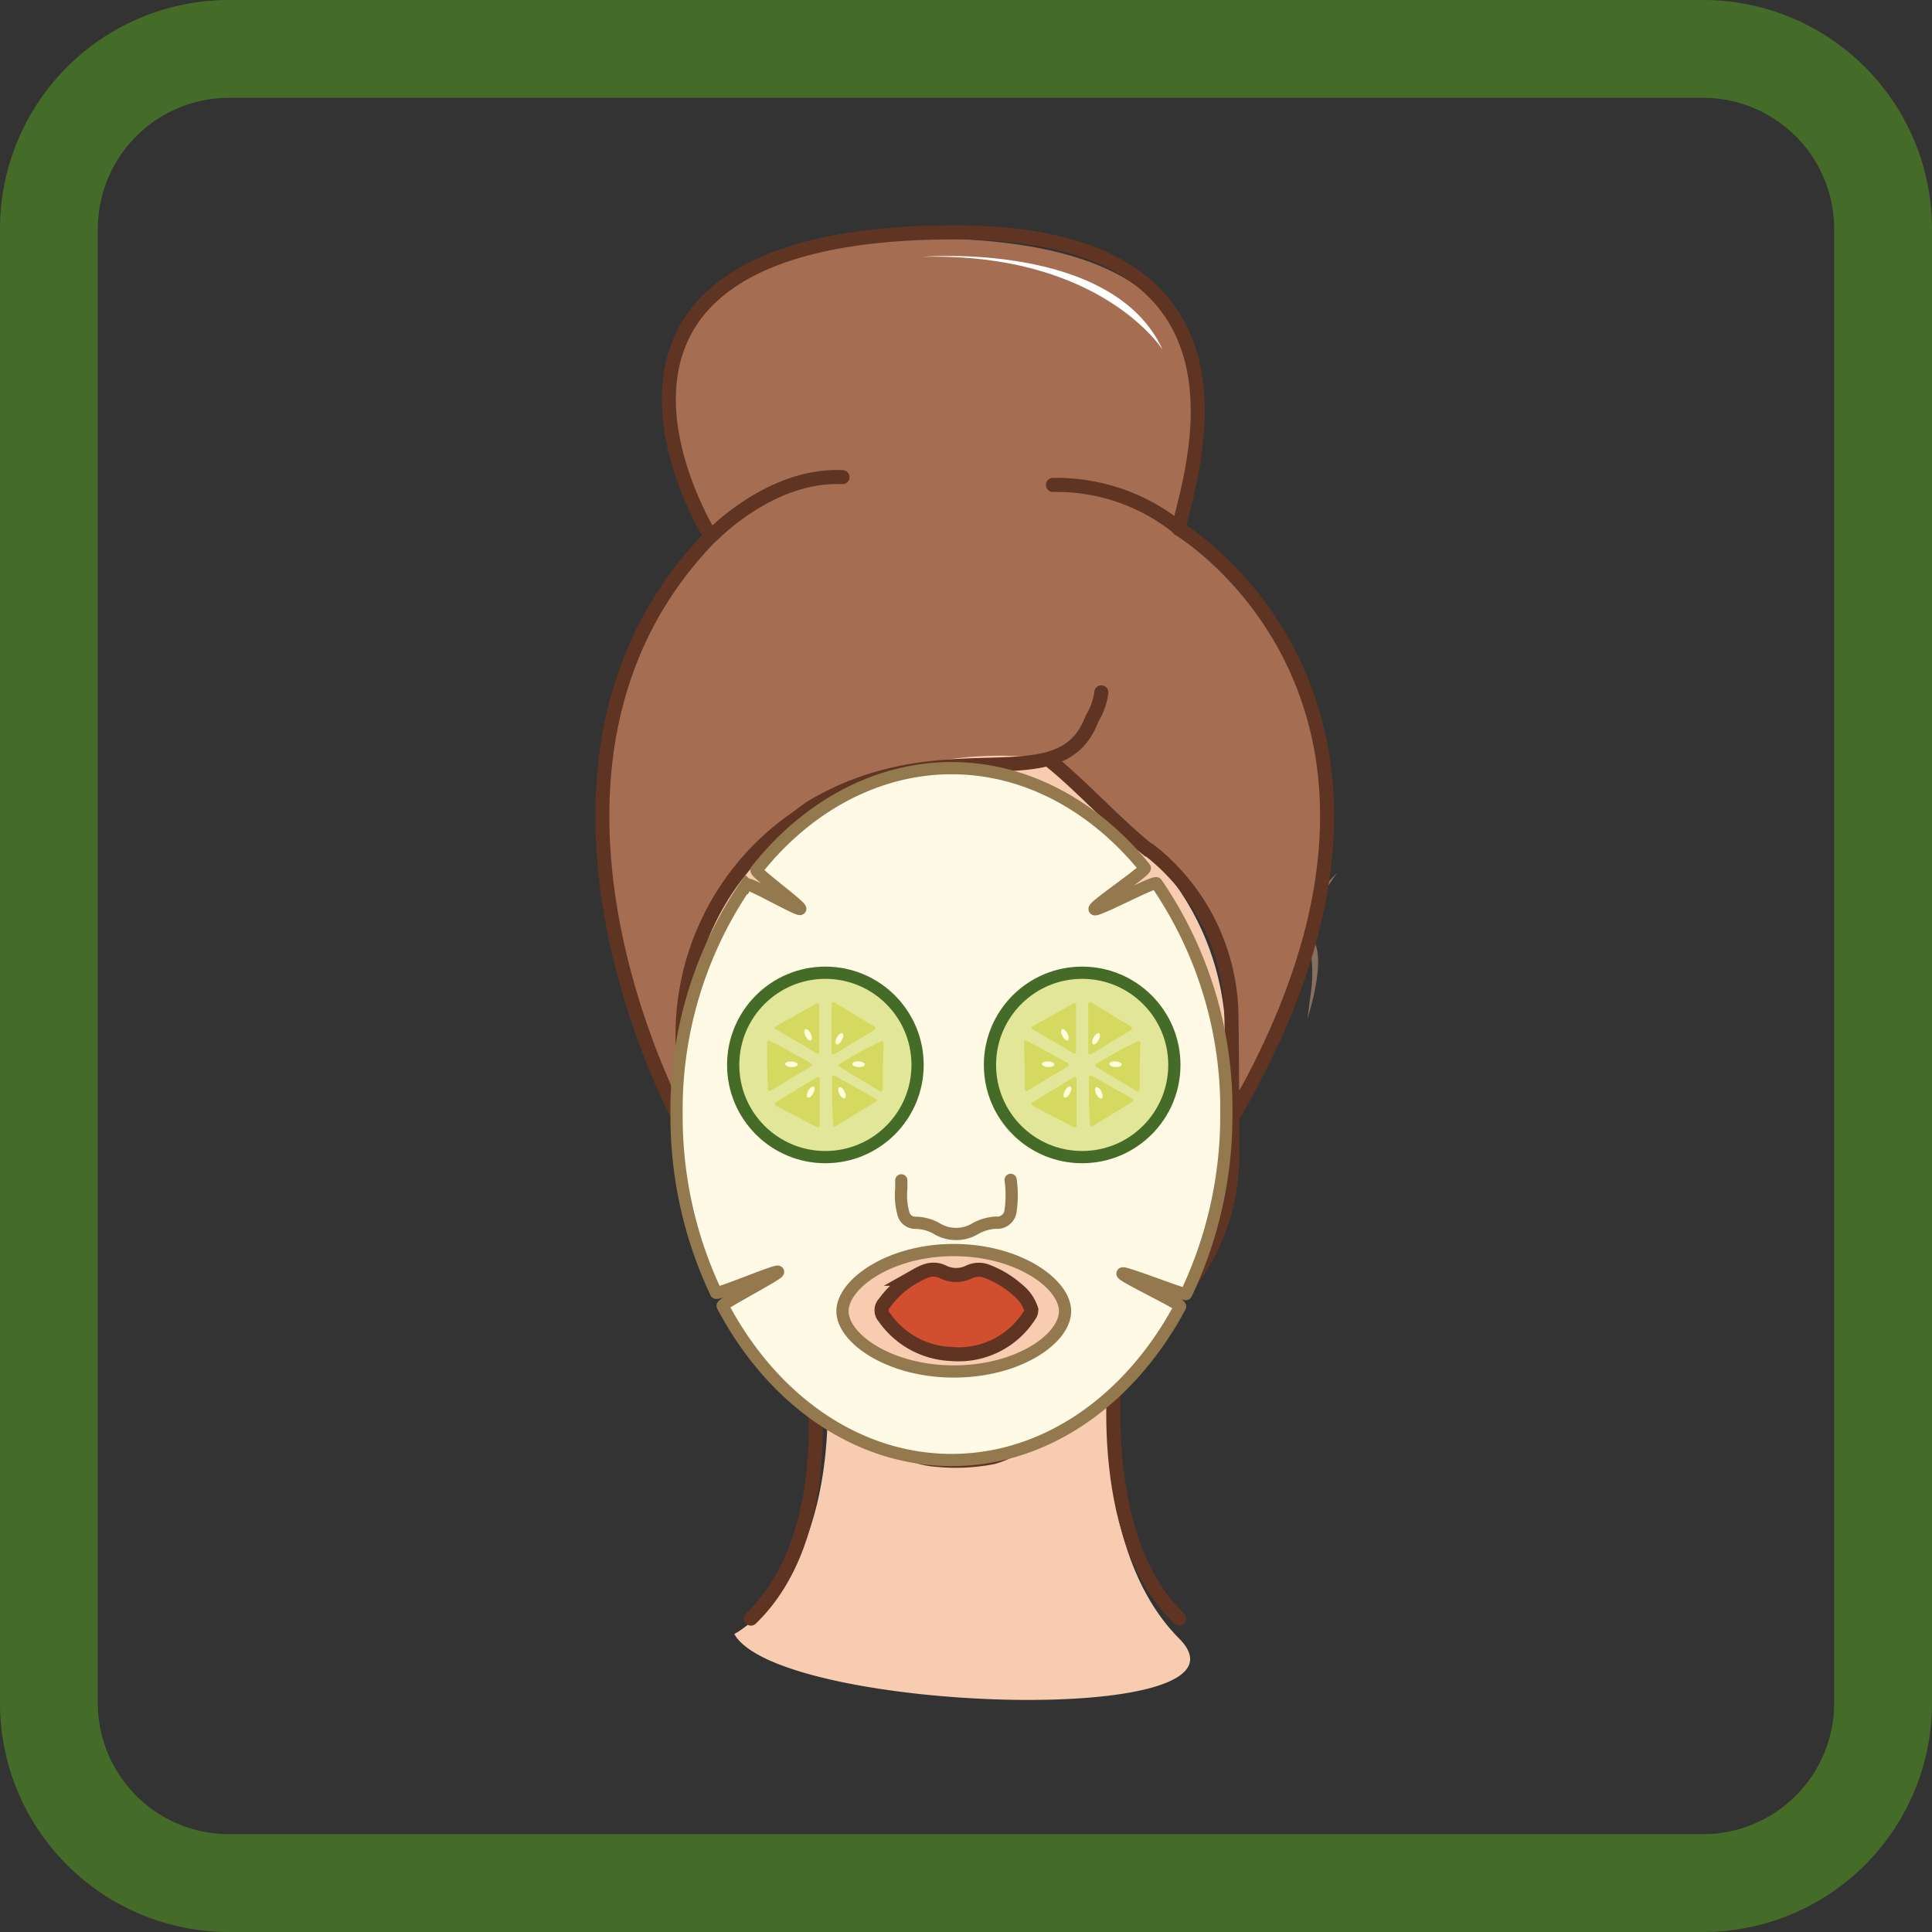 <svg xmlns="http://www.w3.org/2000/svg" viewBox="0 0 158 158"><rect x="0" y="0" width="158" height="158" fill="#333333" stroke="none"/><defs><style>.cls-1{isolation:isolate;}.cls-2{opacity:0.5;mix-blend-mode:multiply;}.cls-3{fill:#ddae8e;}.cls-4{fill:#a56e53;}.cls-5{fill:#f8ccb1;}.cls-10,.cls-6{fill:none;stroke-linecap:round;stroke-linejoin:round;}.cls-6,.cls-7{stroke:#5f3423;stroke-width:1.15px;}.cls-7{fill:#d14e2f;}.cls-12,.cls-7,.cls-9{stroke-miterlimit:10;}.cls-8{fill:#fff;}.cls-9{fill:#fefae5;}.cls-10,.cls-9{stroke:#94794f;}.cls-11{fill:#456b28;}.cls-12{fill:#e2e699;stroke:#456b28;}.cls-13{fill:#d5d960;}.cls-14{fill:#ffffdc;}</style></defs><g class="cls-1"><g id="_2.4_Маски_для_лица" data-name="2.4 Маски для лица"><g class="cls-2"><path class="cls-3" d="M109.33,71.39c-1,1.51-2.3,3.23-2.34,5.08l-.2-.22c1.89,1,.62,5.41.14,7.07l.22-1.77a11.15,11.15,0,0,0-.08-4.31c-.15-.36-.3-.52-.56-.58-.05-2.1,1.44-3.85,2.82-5.27Z"/></g><g class="cls-2"><path class="cls-3" d="M50.89,71.39c1.38,1.41,2.86,3.17,2.82,5.27-.26.06-.41.22-.56.58a11,11,0,0,0-.08,4.31l.21,1.77a18.66,18.66,0,0,1-.77-3.5,6.4,6.4,0,0,1,.18-2.75,1.23,1.23,0,0,1,.74-.82l-.2.22c0-1.85-1.31-3.56-2.34-5.08Z"/></g><path class="cls-4" d="M55.33,90.41S39.91,59.93,58.12,43.87c0,0-14.82-24.38,17.32-24.38,25.45,0,23.92,13.19,21,23.74,0,0,24.16,14.49,4.88,46l-.26-3.9A24.42,24.42,0,0,0,93.23,69l-6.67-6.16a34.7,34.7,0,0,0-11.25.22A24.27,24.27,0,0,0,55.47,86.26Z"/><path class="cls-5" d="M60.05,133.63s8-4,7.63-19.64A14.58,14.58,0,0,0,79.6,119.4c4.74-.16,11.16-7.24,11.16-7.24S89.07,126.6,96.43,134,63.65,140.06,60.05,133.63Z"/><path class="cls-5" d="M56,84.79l-.06,9s-1.25,9.37,11.17,18.81c4,3,6,5.43,7.72,6.42,4,2.22,8-.14,9.49-1.74a21.43,21.43,0,0,1,3.08-2.87L91,110.62s8.61-7.73,9.24-12.11c.19-1.3,0-13,0-13h0a22.06,22.06,0,0,0-7.14-16.6l-7.43-6.84a28.8,28.8,0,0,0-18.29,3.57A22,22,0,0,0,56,84.79Z"/><path class="cls-6" d="M90.07,56.62a5.44,5.44,0,0,1-.76,2.14c-2.61,7-11.85.65-23,7.28L65,67a21.51,21.51,0,0,0-9.18,17.58c0,3.53,0,7.29,0,9.84a16.89,16.89,0,0,0,3.75,10.81,48.71,48.71,0,0,0,5.27,5.19c.79.73,1.54,1.5,2.34,2.21,1.74,1.57,3.41,3.22,5.13,4.82a6.7,6.7,0,0,0,4.26,1.93,15.65,15.65,0,0,0,4.63-.21,7.25,7.25,0,0,0,3.19-1.86c2.17-2,4.32-4,6.47-6l1.62-1.51a52,52,0,0,0,4.29-4.24,17.17,17.17,0,0,0,4-10.89c0-2.66,0-7.38-.06-11.53A17.45,17.45,0,0,0,94,69.53l-.06,0c-2.44-1.89-5.77-5.54-8.22-7.44"/><path class="cls-7" d="M84.34,107.1a3.37,3.37,0,0,0-1.14-1.63A8,8,0,0,0,80.79,104a1.84,1.84,0,0,0-1.49,0,2.4,2.4,0,0,1-2.21,0c-1-.46-1.82.13-2.62.58a7.48,7.48,0,0,0-2.15,2,.84.84,0,0,0,0,1.15,7,7,0,0,0,5.47,3,6.86,6.86,0,0,0,6.47-3.27.74.74,0,0,0,.07-.21Z"/><path class="cls-6" d="M75.82,99.11a3.06,3.06,0,0,0,4.8,0"/><path class="cls-6" d="M84.13,80.65s.16-5.53,12.94-2.91"/><path class="cls-6" d="M72.33,80.65s-.16-5.53-12.94-2.91"/><path class="cls-6" d="M84.13,87.31a8.91,8.91,0,0,0,9.66,0"/><path class="cls-6" d="M72.33,87.31a8.91,8.91,0,0,1-9.66,0"/><path class="cls-6" d="M91.33,110.73s-2.1,14.72,5.1,21.64"/><path class="cls-6" d="M66.41,112.16s2.17,13.29-5,20.21"/><path class="cls-6" d="M55.62,91.6s-15.86-28.88,2.5-47.73c0,0-15.66-24.87,20-24.87,26.36,0,19.17,19.93,18.26,24.23,0,0,24.22,14.37,4.28,48.37"/><path class="cls-6" d="M58.29,43.74s4.79-5,10.61-4.72"/><path class="cls-6" d="M96.47,43.25a15.86,15.86,0,0,0-10.36-3.59"/><path class="cls-8" d="M75.47,21S91,19.69,95.08,28.6C95.08,28.6,90.07,20.66,75.47,21Z"/><path class="cls-9" d="M94.58,72.24c-.16-.22-4.9,2.32-5.06,2.11s4.27-3.17,4.1-3.37c-4.06-5-9.64-8.16-15.8-8.16S65.94,66,61.87,71.16c-.14.18,3.71,3,3.57,3.17s-4.28-2.24-4.41-2a32.59,32.59,0,0,0-5.7,18.8,33.69,33.69,0,0,0,3.23,14.59c.09.19,5-1.9,5.07-1.71s-4.62,2.61-4.53,2.78c4,7.6,10.91,12.61,18.72,12.61s14.65-5,18.69-12.55c.1-.19-4.8-2.51-4.71-2.7S97,106,97,105.82a33.85,33.85,0,0,0,3.29-14.73A32.59,32.59,0,0,0,94.58,72.24ZM60.28,87c0-2.53,3.22-4.58,7.18-4.58s7.18,2,7.18,4.58-3.21,4.58-7.18,4.58S60.28,89.56,60.28,87ZM78,112.16c-5.25,0-9.1-2.7-9.1-4.93s3.85-5,9.1-5,9.1,2.75,9.1,5S83.28,112.16,78,112.16ZM88.52,91.61c-4,0-7.18-2-7.18-4.58s3.21-4.58,7.18-4.58,7.18,2,7.18,4.58S92.49,91.61,88.52,91.61Z"/><path class="cls-10" d="M82.65,96.49a9.1,9.1,0,0,1,0,2.5,1.1,1.1,0,0,1-1.21,1,3.87,3.87,0,0,0-1.63.46,3.05,3.05,0,0,1-3.24,0,3.6,3.6,0,0,0-1.7-.45,1,1,0,0,1-1-.8,5.56,5.56,0,0,1-.16-2c0-.23,0-.45,0-.67"/><path class="cls-11" d="M139.28,8A10.73,10.73,0,0,1,150,18.72V139.28A10.73,10.73,0,0,1,139.28,150H18.72A10.73,10.73,0,0,1,8,139.28V18.72A10.73,10.73,0,0,1,18.72,8H139.28m0-8H18.72A18.72,18.72,0,0,0,0,18.72V139.28A18.72,18.72,0,0,0,18.72,158H139.28A18.72,18.72,0,0,0,158,139.28V18.72A18.72,18.72,0,0,0,139.28,0Z"/><circle class="cls-12" cx="67.5" cy="87.09" r="7.54"/><path class="cls-13" d="M64.63,86l1.71.95a.15.15,0,0,1,0,.25l-1.66,1-1.66,1a.15.15,0,0,1-.22-.13l-.06-1.91,0-1.92a.15.15,0,0,1,.21-.13Z"/><path class="cls-13" d="M70.37,86,68.66,87a.14.14,0,0,0,0,.25l1.66,1,1.66,1a.16.16,0,0,0,.22-.13l0-1.91.06-1.92a.15.15,0,0,0-.22-.13Z"/><path class="cls-13" d="M65.15,89.1l1.67-1a.15.15,0,0,1,.22.12l0,1.91,0,1.92a.15.15,0,0,1-.22.13l-1.7-.88-1.7-.89a.14.14,0,0,1,0-.24Z"/><path class="cls-13" d="M68,84.09v2a.15.15,0,0,0,.22.13l1.65-1,1.65-1a.16.16,0,0,0,0-.26l-1.65-1-1.65-1a.15.15,0,0,0-.21.13Z"/><path class="cls-13" d="M68.05,90.1l0-2a.14.14,0,0,1,.21-.13l1.67.94,1.67.94a.15.15,0,0,1,0,.25l-1.63,1-1.62,1a.14.14,0,0,1-.22-.12Z"/><path class="cls-13" d="M65.13,85.16l1.69,1A.14.14,0,0,0,67,86V82.19a.15.15,0,0,0-.22-.13L65.12,83l-1.68.93a.13.13,0,0,0,0,.24Z"/><ellipse class="cls-14" cx="66.09" cy="84.62" rx="0.23" ry="0.51" transform="translate(-30.77 38.28) rotate(-26.44)"/><ellipse class="cls-14" cx="68.86" cy="89.37" rx="0.23" ry="0.51" transform="translate(-32.59 40.01) rotate(-26.44)"/><ellipse class="cls-14" cx="66.3" cy="89.31" rx="0.51" ry="0.23" transform="translate(-43.96 103.96) rotate(-60.98)"/><ellipse class="cls-14" cx="68.64" cy="84.96" rx="0.51" ry="0.23" transform="translate(-38.95 103.76) rotate(-60.98)"/><ellipse class="cls-14" cx="64.72" cy="87.03" rx="0.23" ry="0.51" transform="translate(-25.62 147.05) rotate(-86.96)"/><ellipse class="cls-14" cx="70.22" cy="87.03" rx="0.23" ry="0.51" transform="translate(-20.41 152.54) rotate(-86.96)"/><circle class="cls-12" cx="88.5" cy="87.09" r="7.54"/><path class="cls-13" d="M85.63,86l1.71.95a.15.15,0,0,1,0,.25l-1.66,1-1.66,1a.15.15,0,0,1-.22-.13l0-1.91-.06-1.92a.15.15,0,0,1,.22-.13Z"/><path class="cls-13" d="M91.37,86,89.66,87a.15.15,0,0,0,0,.25l1.66,1,1.66,1a.16.16,0,0,0,.22-.13l0-1.91.06-1.92a.15.15,0,0,0-.22-.13Z"/><path class="cls-13" d="M86.15,89.1l1.67-1a.14.14,0,0,1,.22.12l0,1.91,0,1.92a.15.15,0,0,1-.22.13l-1.7-.88-1.7-.89a.14.14,0,0,1,0-.24Z"/><path class="cls-13" d="M89,84.09v2a.14.14,0,0,0,.21.13l1.65-1,1.65-1a.16.16,0,0,0,0-.26l-1.65-1-1.65-1a.15.15,0,0,0-.21.13Z"/><path class="cls-13" d="M89.05,90.1l0-2a.14.14,0,0,1,.21-.13l1.67.94,1.67.94a.15.15,0,0,1,0,.25l-1.62,1-1.63,1a.13.13,0,0,1-.21-.12Z"/><path class="cls-13" d="M86.13,85.16l1.69,1A.14.14,0,0,0,88,86V82.19a.15.15,0,0,0-.22-.13L86.12,83l-1.68.93a.14.14,0,0,0,0,.24Z"/><ellipse class="cls-14" cx="87.09" cy="84.62" rx="0.23" ry="0.51" transform="translate(-28.57 47.63) rotate(-26.44)"/><ellipse class="cls-14" cx="89.86" cy="89.37" rx="0.23" ry="0.51" transform="translate(-30.39 49.36) rotate(-26.44)"/><ellipse class="cls-14" cx="87.3" cy="89.31" rx="0.51" ry="0.23" transform="translate(-33.15 122.32) rotate(-60.98)"/><ellipse class="cls-14" cx="89.64" cy="84.96" rx="0.51" ry="0.23" transform="translate(-28.14 122.12) rotate(-60.98)"/><ellipse class="cls-14" cx="85.72" cy="87.03" rx="0.23" ry="0.51" transform="translate(-5.73 168.02) rotate(-86.96)"/><ellipse class="cls-14" cx="91.22" cy="87.03" rx="0.23" ry="0.51" transform="translate(-0.52 173.51) rotate(-86.96)"/></g></g></svg>